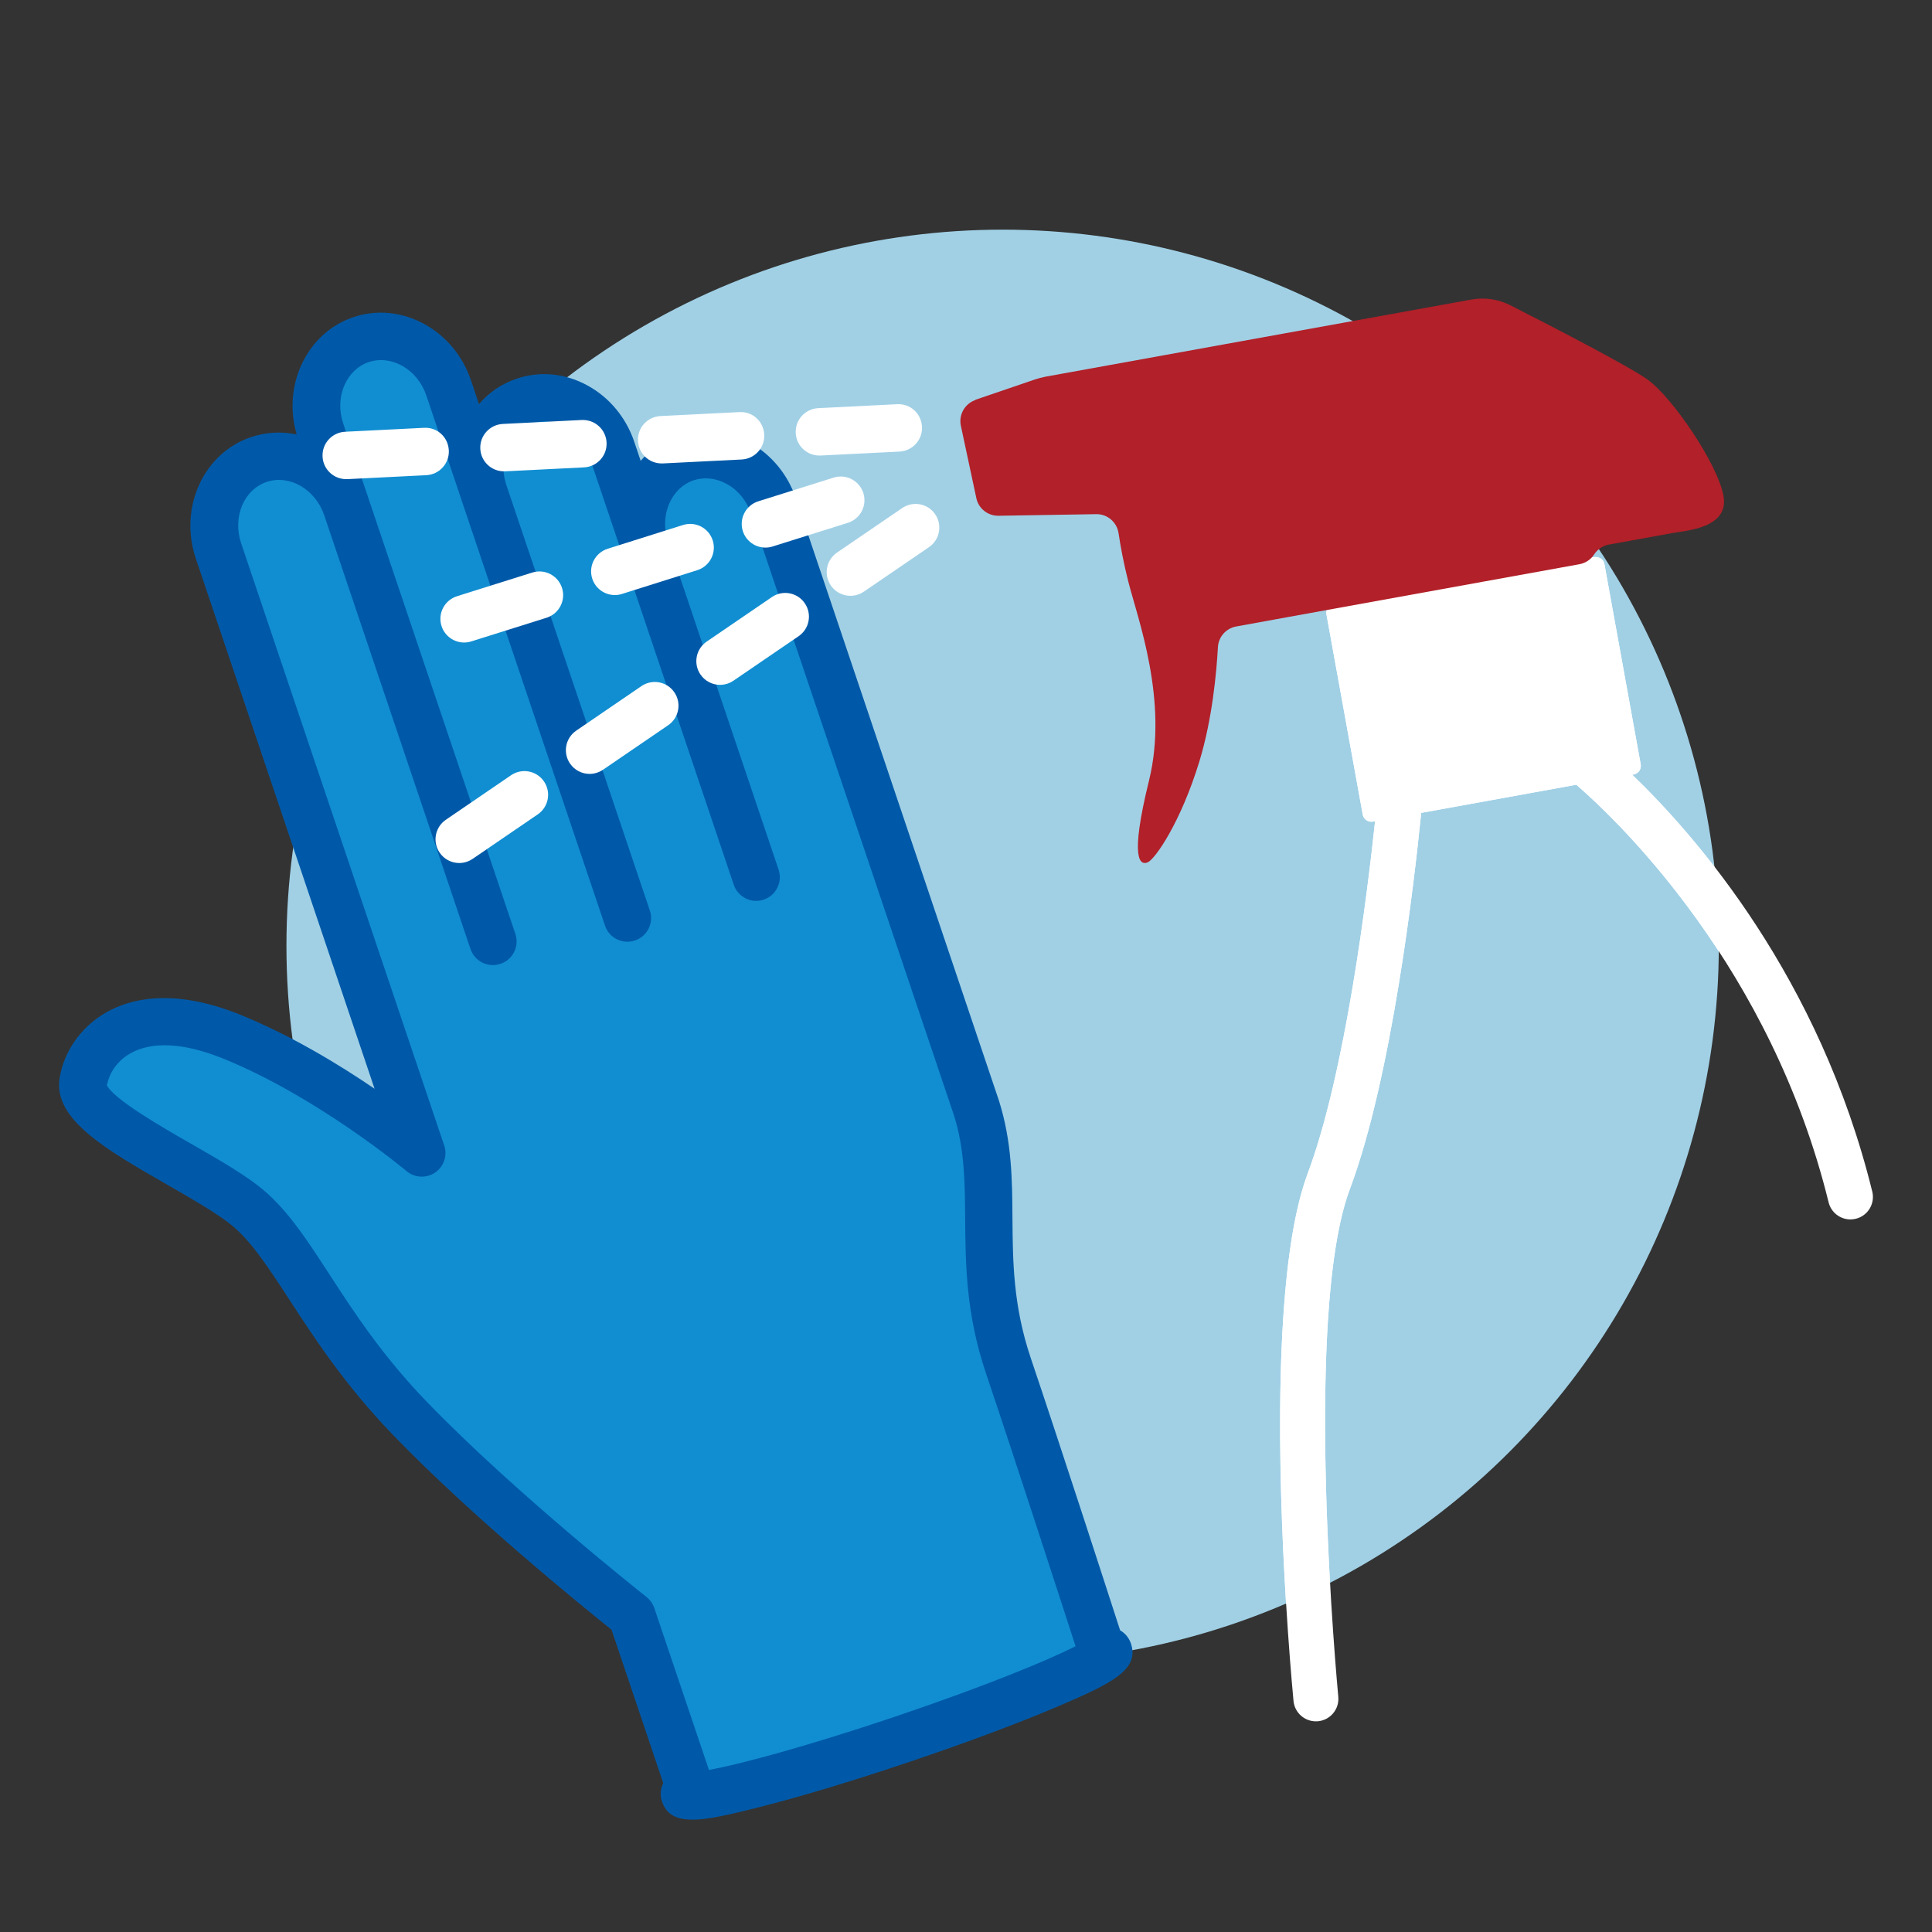 <svg viewBox="0 0 230 230" xmlns="http://www.w3.org/2000/svg" data-sanitized-data-name="Isolation Mode" data-name="Isolation Mode" id="Isolation_Mode">
  <rect x="0" y="0" width="230" height="230" fill="#333333" stroke="none"/>
  <defs>
    <style>
      .cls-1 {
        fill: #0059a8;
      }

      .cls-1, .cls-2, .cls-3, .cls-4, .cls-5 {
        stroke-width: 0px;
      }

      .cls-2 {
        fill: #118ed1;
      }

      .cls-3 {
        fill: #b22029;
      }

      .cls-4 {
        fill: #fff;
      }

      .cls-5 {
        fill: #a1d0e5;
      }
    </style>
  </defs>
  <circle r="85.26" cy="112.6" cx="119.36" class="cls-5"></circle>
  <g>
    <path d="M58.44,111.53l-20.3-60.2c-1.54-4.57.62-9.47,4.82-10.89h0c4.19-1.41,8.88,1.17,10.43,5.75l21.09,62.55.19.55-17.08-50.66c-1.54-4.57.62-9.47,4.82-10.89h0c4.19-1.41,8.88,1.17,10.43,5.75l16.89,50.1.28.83-13.16-39.03c-1.54-4.57.62-9.47,4.82-10.89h0c4.19-1.41,8.88,1.17,10.43,5.75l24.17,71.69c3.01,9.62-.37,18.31,3.78,30.62,4.15,12.31,11.01,33.58,11.01,33.58l.9.39c.37,1.11-10.62,5.82-24.56,10.51s-25.54,7.61-25.91,6.5l.59-.89-6.86-20.34s-15.74-12.41-26.4-23.46c-10.66-11.04-13.83-20.92-19.85-25.51-6.02-4.6-19.75-10.14-19.07-14.52s5.97-10.18,17.76-5.37c11.79,4.81,22.51,13.83,22.51,13.83l-24.17-71.69c-1.54-4.57.62-9.47,4.82-10.89h0c4.19-1.41,8.88,1.17,10.43,5.75l17.41,51.62-.19-.55Z" class="cls-2"></path>
    <path d="M82.39,216.62c-1.87,0-3.06-.6-3.59-2.17-.24-.72-.18-1.5.16-2.17l-6.16-18.27c-3.14-2.51-16.47-13.29-26.02-23.19-5.7-5.91-9.36-11.53-12.3-16.05-2.64-4.05-4.72-7.26-7.24-9.18-1.83-1.4-4.63-3-7.34-4.56-7.28-4.17-13.56-7.78-12.81-12.64.5-3.24,2.59-6.19,5.58-7.88,2.91-1.65,8.05-2.92,16.03.33,5.98,2.44,11.65,5.88,15.89,8.77l-21.28-63.12c-2.04-6.06.91-12.55,6.59-14.46,1.8-.6,3.66-.68,5.42-.31-.8-2.74-.62-5.62.51-8.17,1.24-2.79,3.45-4.85,6.24-5.79,2.78-.94,5.79-.64,8.47.83,2.59,1.43,4.56,3.81,5.53,6.69l.95,2.82c1.2-1.39,2.73-2.43,4.49-3.02,2.78-.94,5.79-.65,8.47.83,2.59,1.43,4.56,3.81,5.53,6.69l.76,2.26c1.2-1.39,2.73-2.43,4.49-3.02,2.78-.94,5.79-.64,8.47.83,2.59,1.43,4.56,3.81,5.53,6.69l24.17,71.69c1.53,4.88,1.57,9.31,1.6,14,.04,5.11.08,10.4,2.18,16.62,3.55,10.52,9.13,27.75,10.64,32.42.6.34,1.05.89,1.28,1.55,1.06,3.15-2.35,4.78-8.47,7.41-4.7,2.01-11.04,4.39-17.85,6.68-6.81,2.3-13.29,4.25-18.26,5.49-3.23.81-5.77,1.41-7.64,1.41ZM12.69,129.11c.66,1.67,6.73,5.15,10.02,7.03,3,1.72,5.83,3.34,7.96,4.97,3.29,2.51,5.72,6.25,8.54,10.59,2.95,4.54,6.3,9.69,11.63,15.21,10.41,10.78,25.96,23.08,26.12,23.2.43.34.75.8.93,1.31l6.51,19.29c3.65-.68,11.35-2.71,22.1-6.33,10.87-3.67,18.28-6.74,21.54-8.4-1.43-4.42-7.09-21.9-10.67-32.51-2.39-7.08-2.43-13.08-2.47-18.38-.03-4.26-.06-8.28-1.33-12.3l-24.15-71.63c-.52-1.54-1.55-2.8-2.91-3.55-1.28-.7-2.67-.85-3.94-.43-1.27.43-2.29,1.4-2.88,2.73-.62,1.4-.68,3-.18,4.53l13.18,39.09c.5,1.48-.3,3.07-1.77,3.57-1.47.5-3.07-.3-3.57-1.77h0s-13.16-39.03-13.16-39.03c0-.03-.02-.05-.03-.08l-3.99-11.82c-.52-1.54-1.55-2.8-2.91-3.55-1.27-.7-2.67-.85-3.94-.43-1.27.43-2.29,1.4-2.88,2.73-.61,1.38-.68,2.96-.2,4.47l17.12,50.77c.5,1.48-.29,3.08-1.77,3.57-1.48.5-3.08-.29-3.57-1.77l-17.08-50.66c-.02-.05-.04-.11-.05-.16l-4.14-12.29c-.52-1.54-1.55-2.8-2.91-3.55-1.27-.7-2.67-.85-3.94-.43-1.27.43-2.29,1.4-2.88,2.73-.63,1.42-.68,3.05-.16,4.59l20.49,60.75c.5,1.48-.29,3.08-1.77,3.57-1.48.5-3.08-.29-3.57-1.77h0s-.19-.55-.19-.55h0s-17.22-51.07-17.22-51.07c-1.05-3.11-4.14-4.89-6.85-3.98-2.73.92-4.09,4.2-3.04,7.31l24.17,71.68c.41,1.2-.04,2.52-1.08,3.23-1.04.71-2.43.64-3.4-.17-.1-.09-10.54-8.8-21.76-13.37-4.66-1.9-8.5-2.13-11.12-.65-1.7.96-2.54,2.51-2.76,3.69Z" class="cls-1"></path>
  </g>
  <path d="M54.67,102.74c-.9,0-1.78-.43-2.33-1.23-.88-1.29-.55-3.04.74-3.92l7.76-5.3c1.29-.88,3.04-.55,3.92.74.88,1.29.55,3.04-.74,3.92l-7.76,5.3c-.49.33-1.04.49-1.59.49ZM70.19,92.13c-.9,0-1.78-.43-2.33-1.23-.88-1.29-.55-3.04.74-3.92l7.76-5.3c1.29-.88,3.04-.55,3.92.74.88,1.29.55,3.04-.74,3.92l-7.76,5.3c-.49.33-1.04.49-1.59.49ZM85.72,81.53c-.9,0-1.78-.43-2.33-1.23-.88-1.29-.55-3.04.74-3.92l7.76-5.3c1.29-.88,3.04-.55,3.92.74.88,1.29.55,3.04-.74,3.92l-7.76,5.3c-.49.33-1.04.49-1.59.49ZM101.24,70.93c-.9,0-1.78-.43-2.33-1.23-.88-1.29-.55-3.04.74-3.92l7.76-5.3c1.29-.87,3.04-.55,3.92.74.88,1.29.55,3.04-.74,3.92l-7.76,5.3c-.49.33-1.04.49-1.59.49Z" class="cls-4"></path>
  <path d="M41.21,57.04c-1.49,0-2.74-1.17-2.81-2.68-.08-1.56,1.12-2.88,2.68-2.96l9.39-.47c1.6-.09,2.88,1.12,2.96,2.68.08,1.56-1.12,2.88-2.68,2.96l-9.39.47s-.1,0-.14,0ZM59.99,56.11c-1.49,0-2.74-1.17-2.81-2.68-.08-1.56,1.12-2.88,2.68-2.96l9.39-.47c1.56-.07,2.88,1.12,2.96,2.68.08,1.56-1.12,2.88-2.68,2.96l-9.39.47s-.1,0-.14,0ZM78.76,55.17c-1.49,0-2.74-1.17-2.81-2.68-.08-1.56,1.12-2.88,2.68-2.96l9.39-.47c1.6-.09,2.88,1.12,2.96,2.68.08,1.56-1.12,2.88-2.68,2.96l-9.39.47s-.1,0-.14,0ZM97.54,54.23c-1.49,0-2.74-1.17-2.81-2.68-.08-1.56,1.12-2.88,2.68-2.96l9.39-.47c1.59-.08,2.88,1.12,2.96,2.68.08,1.56-1.12,2.88-2.68,2.96l-9.39.47s-.1,0-.14,0Z" class="cls-4"></path>
  <path d="M55.25,76.49c-1.2,0-2.31-.77-2.69-1.97-.47-1.49.36-3.07,1.84-3.54l8.97-2.82c1.49-.47,3.07.36,3.54,1.84.47,1.49-.36,3.07-1.84,3.54l-8.97,2.82c-.28.09-.57.13-.85.13ZM73.19,70.84c-1.2,0-2.31-.77-2.69-1.97-.47-1.49.36-3.07,1.84-3.54l8.97-2.83c1.5-.47,3.07.36,3.54,1.84.47,1.49-.36,3.07-1.84,3.54l-8.97,2.83c-.28.09-.57.13-.85.13ZM91.12,65.19c-1.2,0-2.31-.77-2.69-1.97-.47-1.49.36-3.07,1.84-3.54l8.97-2.82c1.49-.47,3.07.36,3.54,1.84.47,1.49-.36,3.07-1.84,3.54l-8.97,2.82c-.28.09-.57.13-.85.13Z" class="cls-4"></path>
  <path d="M222.89,141.86c-6.27-25.48-20.87-42.23-28.58-49.63l.17-.03c.57-.1.95-.65.84-1.22l-4.32-23.84c-.1-.57-.65-.95-1.45-.8l-31.03,5.62c-.34.06-.71.61-.61,1.17l4.32,23.84c.1.57.65.94,1.22.84l.25-.05c-.95,8.92-3.55,30-8.02,41.94-6.1,16.28-1.87,60.9-1.69,62.8.13,1.38,1.3,2.42,2.66,2.42.09,0,.17,0,.26-.01,1.47-.14,2.55-1.45,2.41-2.92-.04-.45-4.29-45.28,1.37-60.41,5.04-13.44,7.7-36.83,8.5-44.81l18.47-3.35c5.34,4.64,23.18,21.85,30.03,49.71.3,1.22,1.39,2.04,2.6,2.04.21,0,.43-.03.64-.08,1.44-.35,2.31-1.8,1.96-3.24Z" class="cls-4"></path>
  <path d="M194.31,92.23l.17-.03c.57-.1.95-.65.84-1.22l-4.32-23.84c-.1-.57-.65-.95-1.45-.8l-31.03,5.62c-.34.06-.71.61-.61,1.17l4.32,23.84c.1.57.65.94,1.22.84l.25-.05c-.95,8.92-3.55,30-8.02,41.94-4.24,11.33-3.49,36.37-2.58,51.2,1.78-.77,3.52-1.6,5.23-2.48-.82-14.59-1.33-37,2.36-46.84,5.04-13.44,7.7-36.83,8.5-44.81l18.47-3.35c3.04,2.64,10.14,9.38,16.95,19.83,0-.22.02-.44.02-.65,0-3.18-.19-6.32-.53-9.41-3.67-4.74-7.14-8.42-9.79-10.96Z" class="cls-4"></path>
  <path d="M116.1,47.6l7.09-2.42c.42-.14.86-.26,1.29-.34l50.69-9.18c1.57-.28,3.19-.05,4.61.67,4.41,2.24,14.12,7.24,16.38,8.87,2.95,2.14,8.33,10.02,9.02,13.85s-4.49,4.12-6.14,4.42l-7.5,1.36c-.72.13-1.36.56-1.76,1.17h0c-.4.62-1.04,1.04-1.76,1.17l-32.93,5.97-3.41.62-4.51.82c-1.21.22-2.11,1.23-2.18,2.46-.16,2.95-.67,8.58-2.21,13.61-2.21,7.23-5.26,11.63-6.15,12.01s-2.18-.25.16-9.75c2.34-9.5-1.36-19.29-2.47-23.68-.57-2.24-.94-4.29-1.16-5.76-.2-1.32-1.34-2.29-2.67-2.26l-11.62.19c-1.27.02-2.38-.86-2.64-2.1l-1.84-8.61c-.28-1.32.47-2.64,1.74-3.07Z" class="cls-3"></path>
</svg>